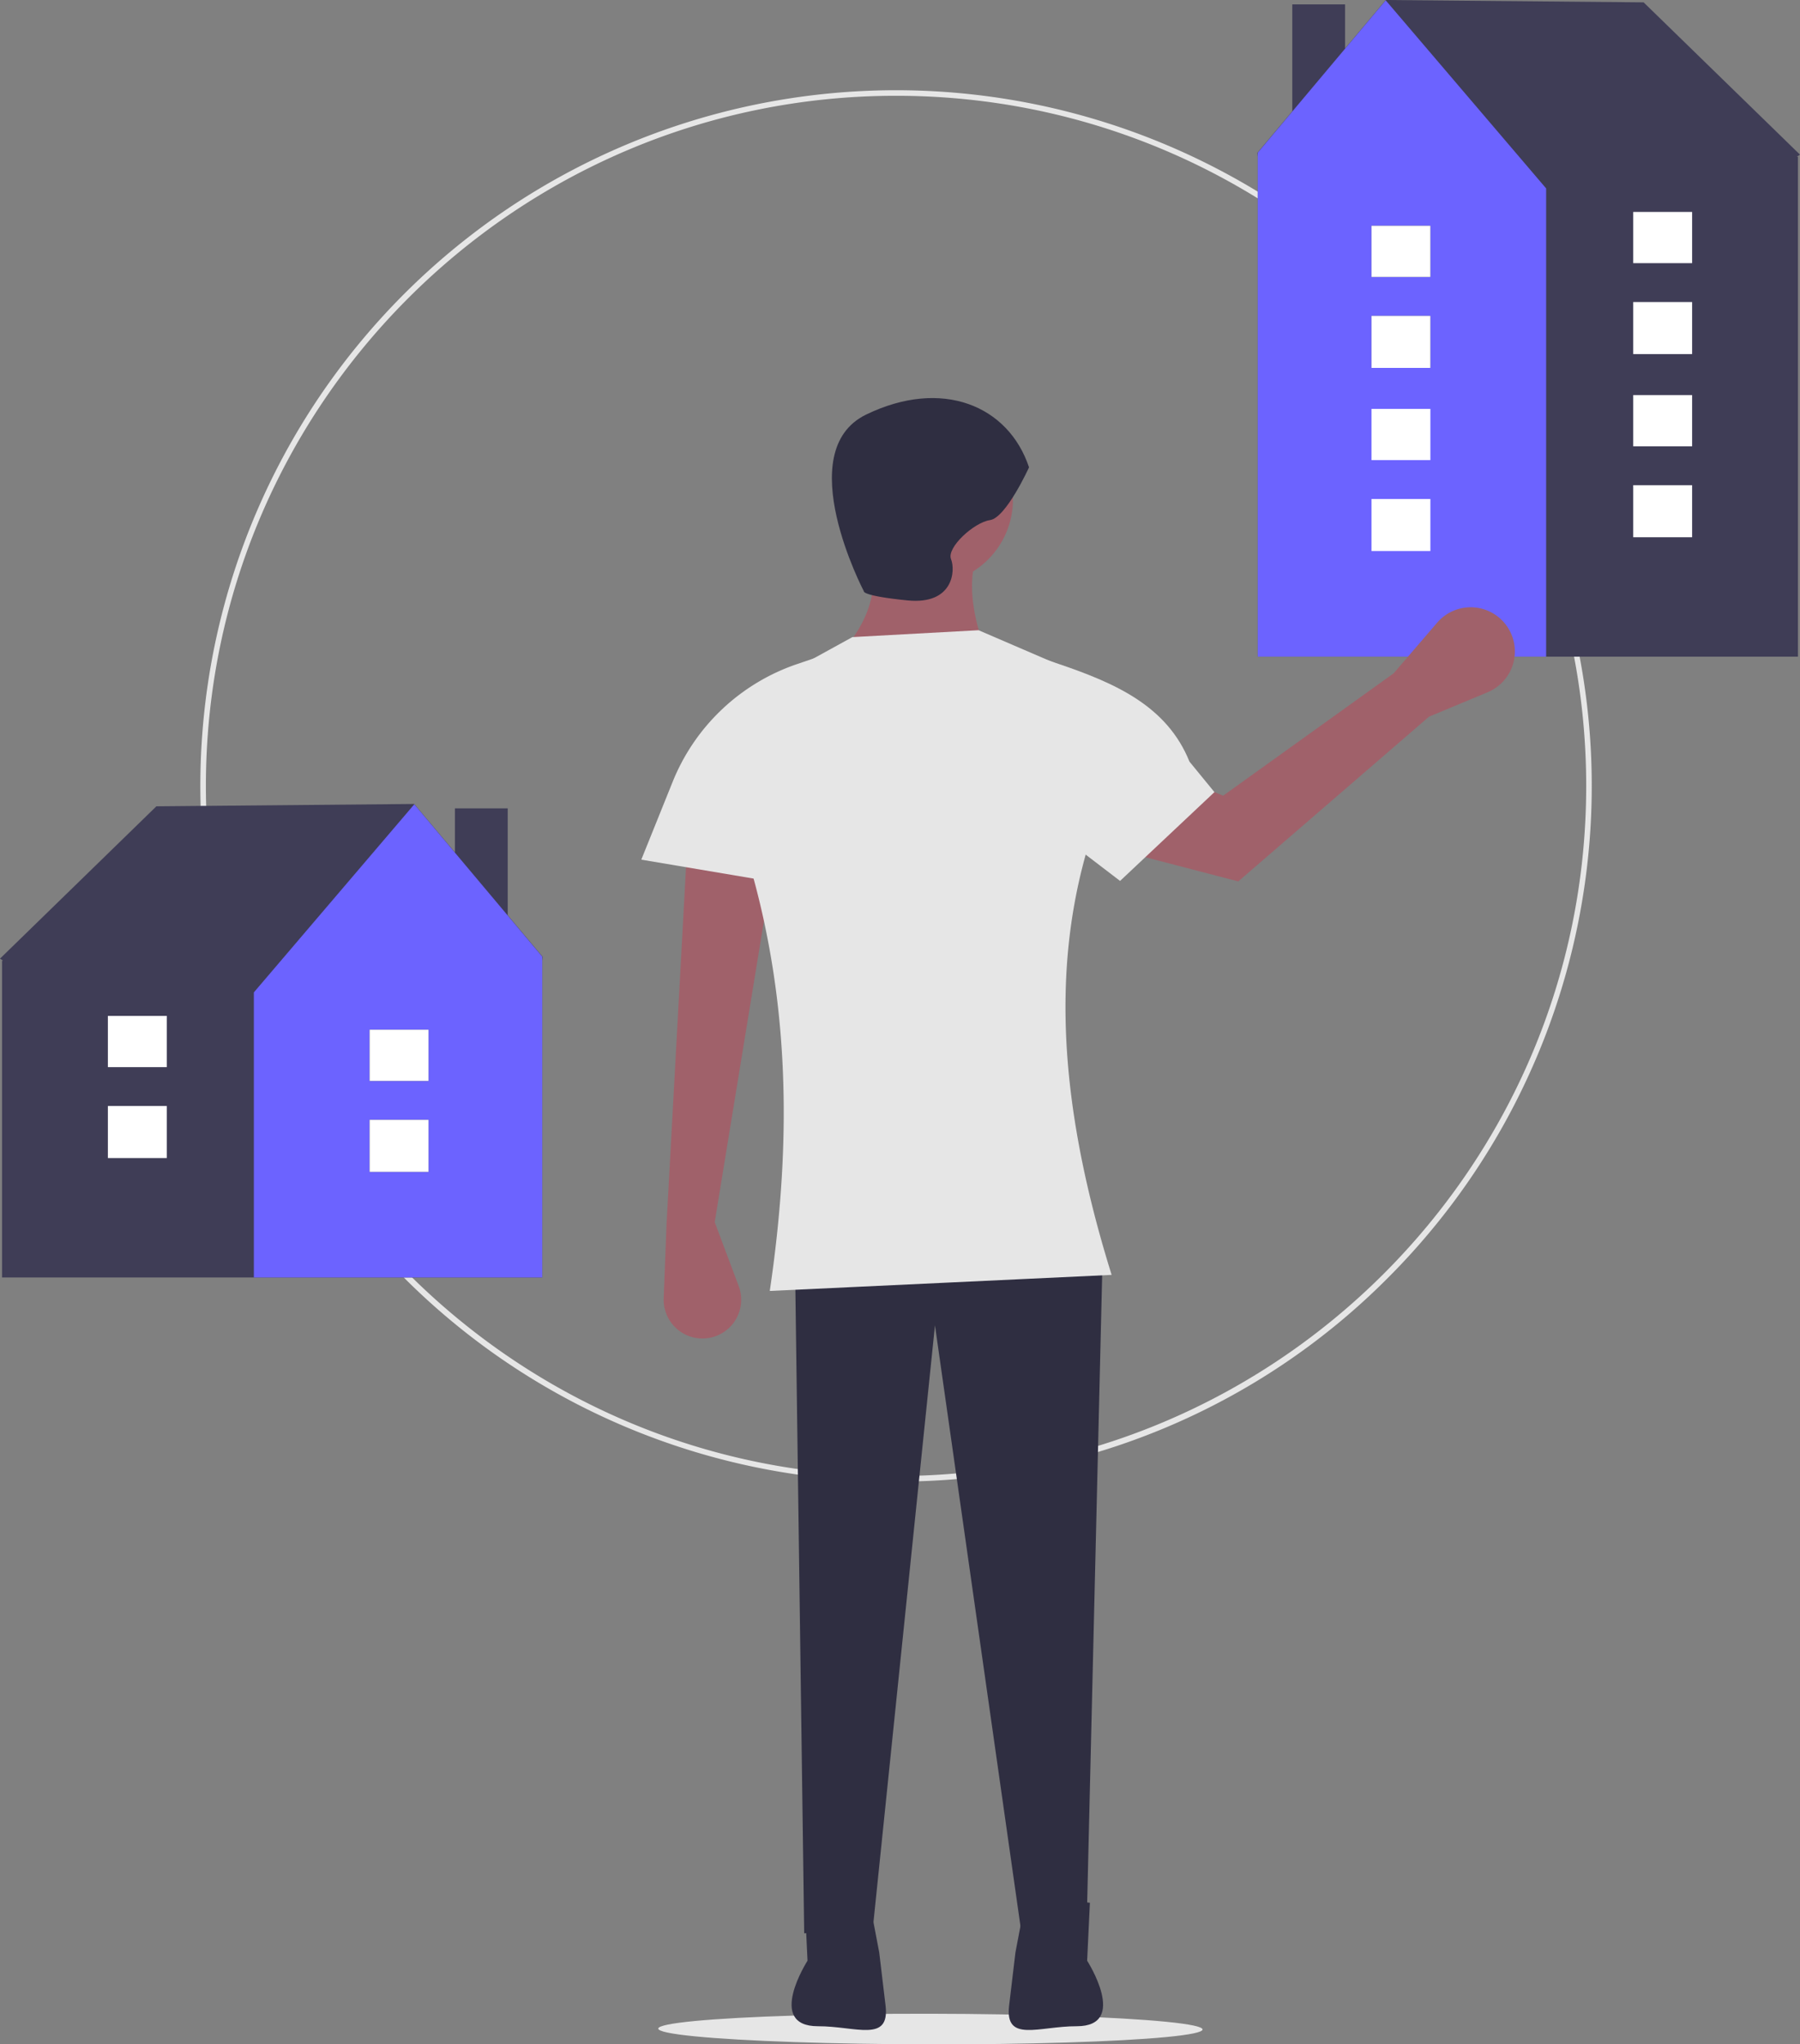<svg data-name="Layer 1" xmlns="http://www.w3.org/2000/svg" width="648.601" height="736.677"><rect width="100%" height="100%" fill="#808080" stroke="none"/><ellipse cx="610.961" cy="812.823" rx="5.513" ry="98.066" transform="rotate(-89.908 432.215 910.064)" fill="#e6e6e6"/><path d="M322.876 533.883a250.685 250.685 0 11177.26-73.424 249.045 249.045 0 01-177.26 73.424zm0-499.368c-137.125 0-248.684 111.559-248.684 248.684S185.75 531.883 322.876 531.883 571.56 420.323 571.56 283.2 460 34.515 322.876 34.515z" fill="#e6e6e6"/><path fill="#3f3d56" d="M163.923 291.289h19.027v65.862h-19.027z"/><path fill="#3f3d56" d="M195.515 344.761l-46.276-55.053-92.89.849L0 345.442l1.139.732H.732v114.16H195.39v-114.16l.125-1.413z"/><path fill="#6c63ff" d="M149.287 289.825l-57.812 67.778v102.731H195.39V344.71l-46.103-54.885z"/><path fill="#3f3d56" d="M133.187 403.523h21.222v18.758h-21.222zM133.187 371.055h21.222v18.46h-21.222z"/><path fill="#fff" d="M133.187 403.523h21.222v18.758h-21.222zM133.187 371.055h21.222v18.46h-21.222z"/><path fill="#3f3d56" d="M38.875 398.545h21.222v18.758H38.875zM38.875 366.077h21.222v18.46H38.875z"/><path fill="#fff" d="M38.875 398.545h21.222v18.758H38.875zM38.875 366.077h21.222v18.46H38.875z"/><path fill="#3f3d56" d="M465.651 1.581h19.027v65.862h-19.027z"/><path fill="#3f3d56" d="M453.211 56.466v180.158h194.658V56.466h-.407l1.139-.732L592.252.849 499.362 0l-46.276 55.053.125 1.413z"/><path fill="#6c63ff" d="M453.211 55.002v181.622h103.915V67.896L499.314.117l-46.103 54.885z"/><path fill="#3f3d56" d="M494.191 113.815h21.222v18.758h-21.222zM494.191 81.347h21.222v18.46h-21.222z"/><path fill="#fff" d="M494.191 113.815h21.222v18.758h-21.222zM494.191 81.347h21.222v18.46h-21.222z"/><path fill="#3f3d56" d="M588.504 108.837h21.222v18.758h-21.222zM588.504 76.37h21.222v18.46h-21.222z"/><path fill="#fff" d="M588.504 108.837h21.222v18.758h-21.222zM588.504 76.37h21.222v18.46h-21.222zM494.191 179.812h21.222v18.758h-21.222zM494.191 147.344h21.222v18.46h-21.222zM588.504 174.835h21.222v18.758h-21.222zM588.504 142.367h21.222v18.46h-21.222z"/><circle cx="334.42" cy="179.978" r="30.588" fill="#a0616a"/><path d="M303.005 235.367l52.083-.826c-4.48-12.344-6.422-23.902-3.307-33.895l-39.682-4.134q8.042 19.428-9.094 38.855zM257.536 440.39l8.649 23.064a13.966 13.966 0 01-11.386 18.767 13.966 13.966 0 01-15.647-14.4l1.023-26.604 7.44-136.406 30.589 9.093z" fill="#a0616a"/><path fill="#2f2e41" d="M289.778 696.669l24.801-2.48L336.9 477.592l31.415 220.731 23.148-.827 5.787-242.225H286.471l3.307 241.398zM370.795 168.404s-8.267 18.188-14.054 19.014-15.707 9.92-14.054 14.054.827 16.535-15.707 14.881-15.708-3.307-15.708-3.307-26.454-50.429.827-63.656 51.256-3.307 58.696 19.014z"/><path d="M392.727 685.664l-.993 20.866s15.144 23.62-3.735 23.62c-.189 0 .187.002 0 0-13.653-.042-25.993 6.102-24.38-7.455l2.28-19.146 3.975-20.866zM289.985 685.664l.993 20.866s-15.144 23.62 3.735 23.62c.189 0-.187.002 0 0 13.653-.042 25.993 6.102 24.38-7.455l-2.28-19.146-3.975-20.866z" fill="#2f2e41"/><path d="M277.377 465.192l123.18-5.787c-22.973-73.72-23.143-134.041 5.786-189.586a29.74 29.74 0 00-17.974-27.314L352.607 227.1l-45.468 2.48-30.003 16.502a35.715 35.715 0 00-18.456 33.12c26.267 62.703 27.767 124.533 18.697 185.99z" fill="#e6e6e6"/><path d="M299.698 321.345l-68.616-11.574 11.305-28.067a73.963 73.963 0 0144.771-42.384l6.753-2.3z" fill="#e6e6e6"/><path d="M514.935 258.244l21.122-8.8a15.92 15.92 0 007.344-23.184 15.92 15.92 0 00-25.546-1.88l-15.674 18.257-61.435 44.085-41.763-17.336-4.975 34.64 52.176 13.589z" fill="#a0616a"/><path d="M403.6 317.442l34-32-9-11c-8.043-19.971-26.537-28.184-46.918-35.122l-6.754-2.3-5.327 54.422z" fill="#e6e6e6"/></svg>